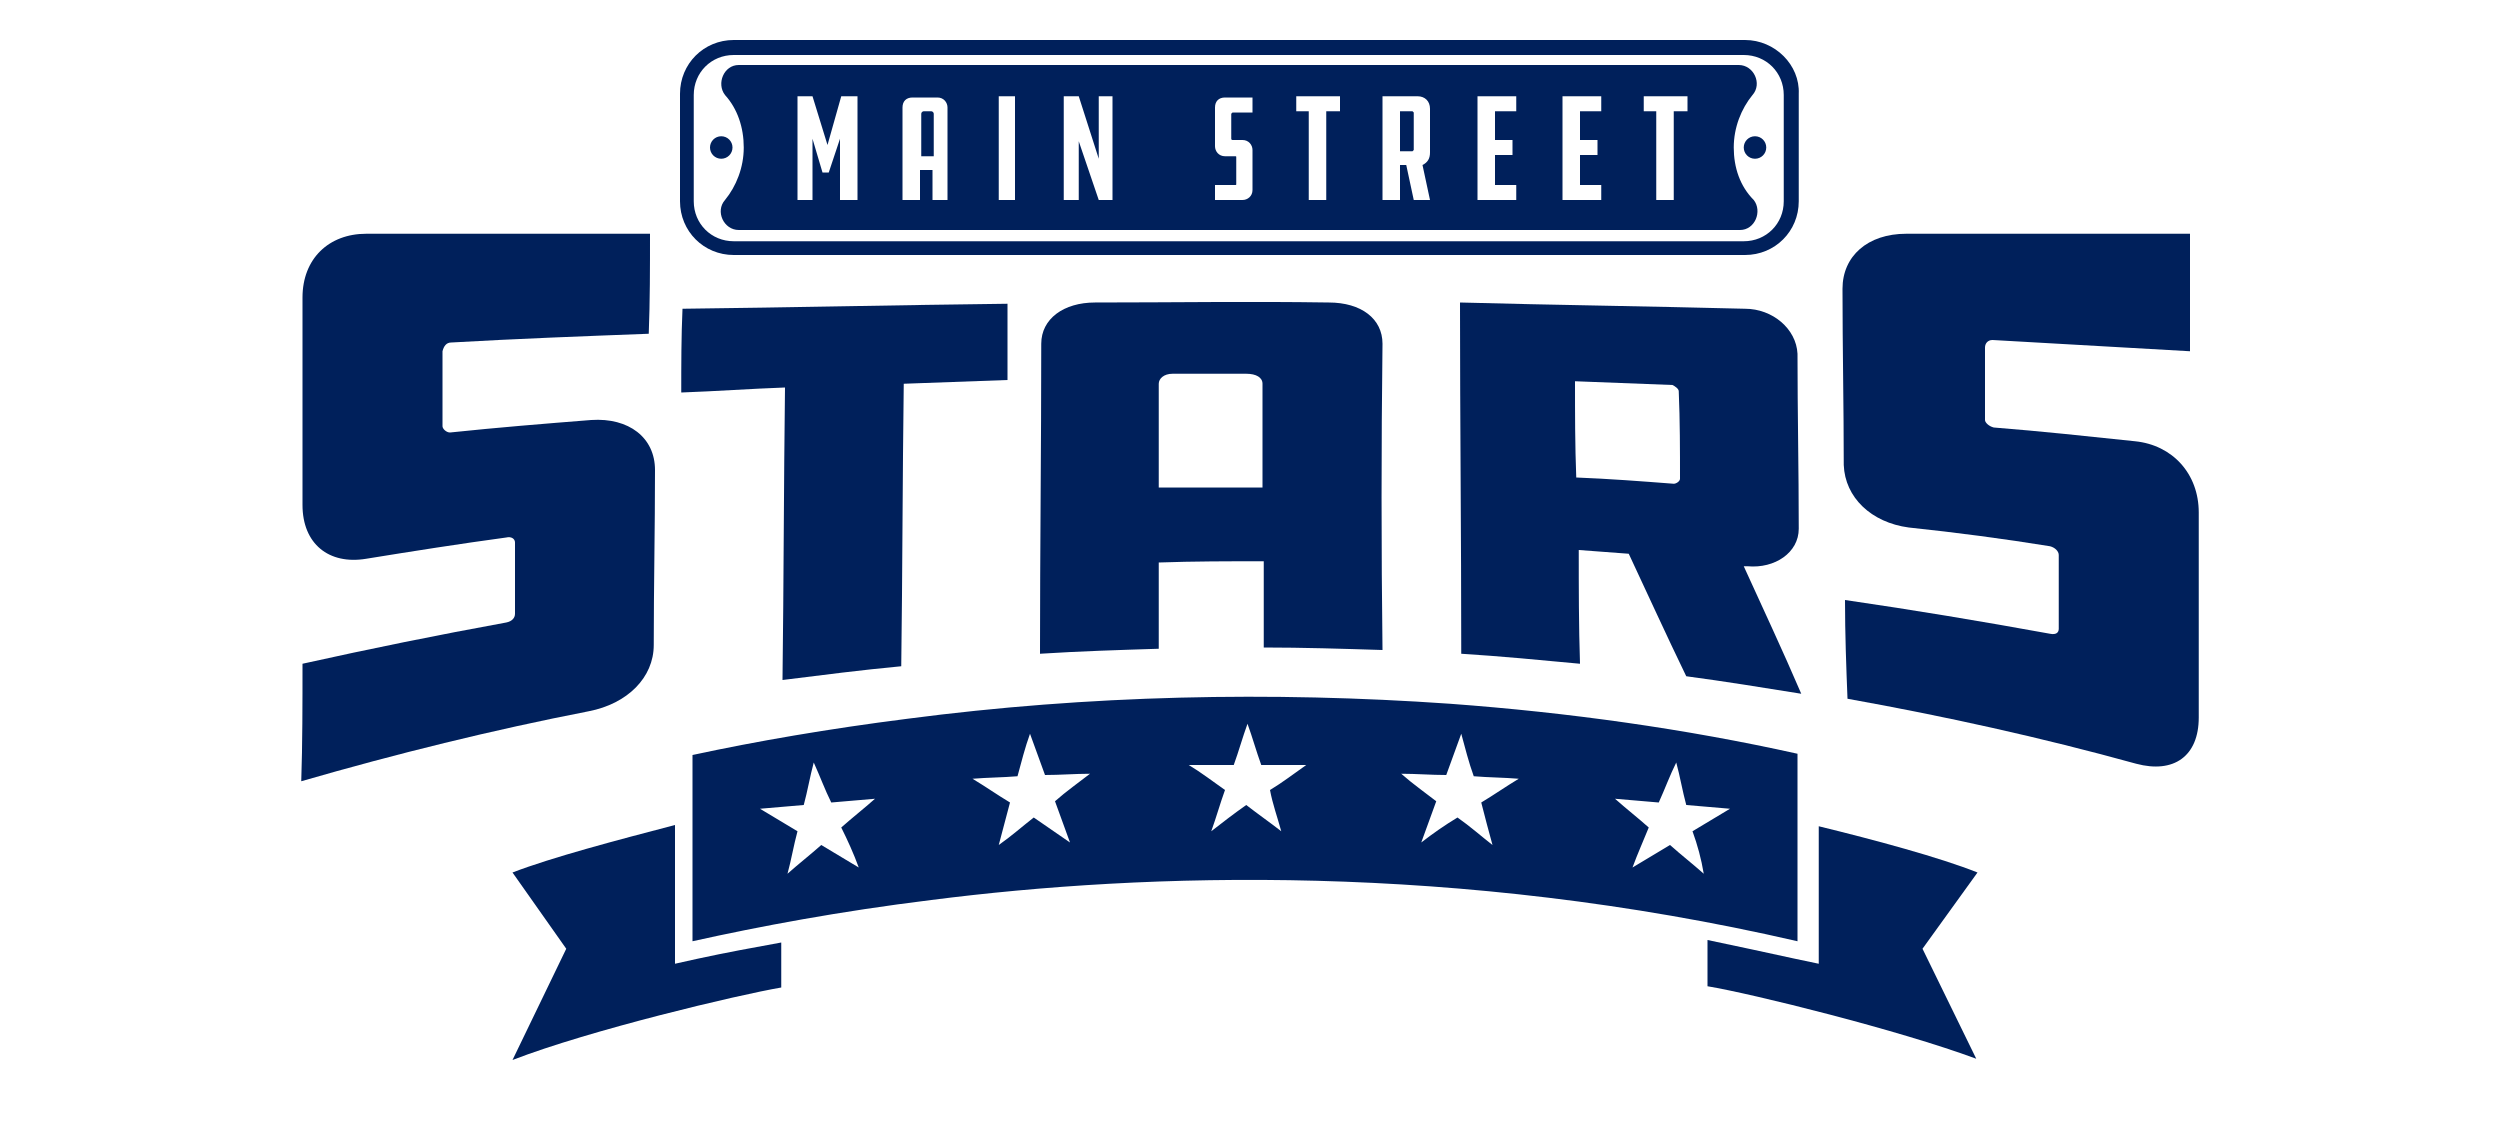 <?xml version="1.0" encoding="utf-8"?>
<!-- Generator: Adobe Illustrator 22.0.0, SVG Export Plug-In . SVG Version: 6.00 Build 0)  -->
<svg version="1.1" id="Layer_1" xmlns="http://www.w3.org/2000/svg" xmlns:xlink="http://www.w3.org/1999/xlink" x="0px" y="0px"
	 viewBox="0 0 200 90" style="enable-background:new 0 0 200 90;" xml:space="preserve">
<style type="text/css">
	.st0{fill:#00205B;}
</style>
<g>
	<g>
		<path class="st0" d="M158.2,69.8c-3-1.2-8.2-2.6-12.7-3.7v9.1v1.9l-1.9-0.4c-2.3-0.5-4.6-1-7-1.5v3.7c3.6,0.6,15.3,3.5,21.5,5.8
			l-4.3-8.8L158.2,69.8z"/>
	</g>
	<path class="st0" d="M139.6,3.2H58.7c-2.4,0-4.3,1.9-4.3,4.3v8.6c0,2.4,1.9,4.3,4.3,4.3h80.9c2.4,0,4.3-1.9,4.3-4.3V7.5
		C144,5.2,142,3.2,139.6,3.2z M142.7,16.1c0,1.8-1.4,3.2-3.2,3.2H58.7c-1.8,0-3.2-1.4-3.2-3.2V7.6c0-1.8,1.4-3.2,3.2-3.2h80.8
		c1.8,0,3.2,1.4,3.2,3.2V16.1z"/>
	<circle class="st0" cx="57.7" cy="11.8" r="0.9"/>
	<g>
		<path class="st0" d="M24.2,53.1c5.4-1.2,10.8-2.3,16.3-3.3c0.5-0.1,0.7-0.4,0.7-0.7c0-1.9,0-3.8,0-5.7c0-0.3-0.3-0.5-0.7-0.4
			c-3.7,0.5-7.5,1.1-11.2,1.7c-3,0.5-5.1-1.2-5.1-4.3c0-5.5,0-11,0-16.6c0-3.1,2.1-5.1,5.1-5.1c7.6,0,15.1,0,22.7,0
			c0,2.7,0,5.4-0.1,8c-5.3,0.2-10.6,0.4-15.8,0.7c-0.4,0-0.6,0.3-0.7,0.7c0,2,0,4,0,6c0,0.2,0.3,0.5,0.6,0.5c3.8-0.4,7.5-0.7,11.3-1
			c3-0.2,5.1,1.4,5.1,4c0,4.7-0.1,9.3-0.1,14c0,2.6-2.1,4.7-5.2,5.3c-7.7,1.5-15.4,3.4-23,5.6C24.2,59.5,24.2,56.3,24.2,53.1z"/>
		<path class="st0" d="M80.6,24.3c0,2,0,4.1,0,6.1c-2.8,0.1-5.6,0.2-8.3,0.3c-0.1,7.5-0.1,15.1-0.2,22.6c-3.2,0.3-6.3,0.7-9.5,1.1
			c0.1-7.8,0.1-15.6,0.2-23.4c-2.8,0.1-5.5,0.3-8.3,0.4c0-2.2,0-4.5,0.1-6.7C63.2,24.6,71.9,24.4,80.6,24.3z"/>
		<path class="st0" d="M110.6,52c-3.2-0.1-6.4-0.2-9.5-0.2c0-2.3,0-4.6,0-6.9c-2.8,0-5.6,0-8.4,0.1c0,2.3,0,4.6,0,6.9
			c-3.2,0.1-6.4,0.2-9.5,0.4c0-8.3,0.1-16.5,0.1-24.8c0-2,1.8-3.3,4.3-3.3c6.2,0,12.4-0.1,18.7,0c2.6,0,4.3,1.3,4.3,3.3
			C110.5,35.7,110.5,43.9,110.6,52z M101,39c0-2.8,0-5.5,0-8.3c0-0.5-0.5-0.8-1.3-0.8c-2,0-3.9,0-5.9,0c-0.7,0-1.1,0.4-1.1,0.8
			c0,2.8,0,5.6,0,8.3C95.4,39,98.2,39,101,39z"/>
		<path class="st0" d="M139.6,24.7c2.2,0,4.1,1.6,4.2,3.6c0,4.7,0.1,9.3,0.1,14c0,1.9-1.9,3.2-4.1,3c-0.1,0-0.2,0-0.3,0
			c1.5,3.3,3.1,6.7,4.6,10.2c-3.1-0.5-6.2-1-9.2-1.4c-1.6-3.3-3.1-6.6-4.6-9.8c-1.3-0.1-2.7-0.2-4-0.3c0,3,0,6.1,0.1,9.1
			c-3.2-0.3-6.3-0.6-9.5-0.8c0-9.4-0.1-18.7-0.1-28.1C124.2,24.4,131.9,24.5,139.6,24.7z M134.3,31.3c0-0.2-0.3-0.4-0.5-0.5
			c-2.6-0.1-5.2-0.2-7.8-0.3c0,2.6,0,5.1,0.1,7.7c2.6,0.1,5.2,0.3,7.8,0.5c0.2,0,0.5-0.2,0.5-0.4C134.4,36,134.4,33.7,134.3,31.3z"
			/>
		<path class="st0" d="M147.6,48c5.5,0.8,10.9,1.7,16.4,2.7c0.5,0.1,0.7-0.1,0.7-0.4c0-2,0-4,0-5.9c0-0.3-0.3-0.6-0.7-0.7
			c-3.7-0.6-7.5-1.1-11.3-1.5c-3-0.4-5.1-2.4-5.2-5c0-4.7-0.1-9.4-0.1-14.1c0-2.6,2-4.4,5.1-4.4c7.6,0,15.1,0,22.7,0
			c0,3.1,0,6.3,0,9.4c-5.3-0.3-10.5-0.6-15.8-0.9c-0.4,0-0.6,0.3-0.6,0.6c0,1.9,0,3.9,0,5.8c0,0.2,0.3,0.5,0.7,0.6
			c3.8,0.3,7.5,0.7,11.3,1.1c3,0.3,5.1,2.6,5.1,5.7c0,5.5,0,11,0,16.4c0,3.1-2,4.5-5,3.7c-7.6-2.1-15.3-3.8-23.1-5.2
			C147.7,53.4,147.6,50.7,147.6,48z"/>
	</g>
	<circle class="st0" cx="140.4" cy="11.8" r="0.9"/>
	<g>
		<path class="st0" d="M74.5,8.9h-0.6c-0.1,0-0.2,0.1-0.2,0.2v3.4h1V9.1C74.7,9,74.6,8.9,74.5,8.9z"/>
		<path class="st0" d="M138.7,11.8c0-1.6,0.6-3.1,1.5-4.2c0.8-0.9,0.1-2.4-1.1-2.4c0,0,0,0,0,0h-21.8h0H59.1c0,0,0,0,0,0
			c-1.2,0-1.8,1.5-1.1,2.4c1,1.1,1.5,2.6,1.5,4.2c0,1.6-0.6,3.1-1.5,4.2c-0.8,0.9-0.1,2.4,1.1,2.4c0,0,0,0,0,0l58.2,0l21.9,0
			c0,0,0,0,0,0c1.2,0,1.8-1.5,1.1-2.4C139.2,14.9,138.7,13.4,138.7,11.8z M68.5,16h-1.3v-4.9l-0.9,2.7h-0.5L65,11.1V16h-1.2V7.7h1.2
			l1.2,3.9l1.1-3.9h1.3V16z M76,16h-1.4v-2.4h-1V16h-1.4V8.6c0-0.5,0.3-0.8,0.8-0.8h2c0.5,0,0.8,0.4,0.8,0.8V16z M81.2,16h-1.3V7.7
			h1.3V16z M89,16h-1.1l-1.6-4.7V16h-1.2V7.7h1.2l1.6,5v-5H89V16z M100.2,15.2c0,0.5-0.4,0.8-0.8,0.8h-2.2v-1.2h1.6
			c0.1,0,0.1,0,0.1-0.1v-2.1c0-0.1,0-0.1-0.1-0.1H98c-0.5,0-0.8-0.4-0.8-0.8V8.6c0-0.5,0.3-0.8,0.8-0.8h2.2v1.2h-1.6
			c0,0-0.1,0.1-0.1,0.1v2c0,0,0,0.1,0.1,0.1h0.8c0.5,0,0.8,0.4,0.8,0.8V15.2z M107.1,8.9h-1V16h-1.4V8.9h-1V7.7h3.5V8.9z M113.1,16
			l-0.6-2.8H112V16h-1.4V7.7h2.8c0.6,0,1,0.4,1,1v3.5c0,0.5-0.2,0.8-0.6,1l0.6,2.8H113.1z M121.3,8.9h-1.7v2.3h1.4v1.2h-1.4v2.4h1.7
			V16h-3.1V7.7h3.1V8.9z M128.1,8.9h-1.7v2.3h1.4v1.2h-1.4v2.4h1.7V16H125V7.7h3.1V8.9z M134.9,8.9h-1V16h-1.4V8.9h-1V7.7h3.5V8.9z"
			/>
		<path class="st0" d="M113,8.9h-1v3.2h1c0,0,0.1-0.1,0.1-0.1V9C113.1,9,113,8.9,113,8.9z"/>
	</g>
	<g>
		<path class="st0" d="M55.8,76.7L54,77.1v-1.9V66c-4.6,1.2-9.9,2.6-13,3.8l4.3,6.1L41,84.8c6.2-2.4,18-5.2,21.5-5.8v-3.6
			C60.3,75.8,58.1,76.2,55.8,76.7z"/>
	</g>
	<path class="st0" d="M116,56.3c-14.3-1-28.9-0.7-43.4,1.2c-6.3,0.8-12.1,1.8-17.2,2.9v14.9c5.4-1.2,11.8-2.4,19.1-3.3
		c17.2-2.2,42-3,69.3,3.3V60.3C134.8,58.3,125.5,57,116,56.3z M68.7,69.4c-1-0.6-2-1.2-3-1.8c-0.9,0.8-1.8,1.5-2.7,2.3
		c0.3-1.1,0.5-2.3,0.8-3.4c-1-0.6-2-1.2-3-1.8c1.2-0.1,2.4-0.2,3.5-0.3c0.3-1.1,0.5-2.3,0.8-3.4c0.5,1.1,0.9,2.2,1.4,3.2
		c1.2-0.1,2.4-0.2,3.5-0.3c-0.9,0.8-1.8,1.5-2.7,2.3C67.8,67.2,68.3,68.3,68.7,69.4z M85.6,67.4c-1-0.7-1.9-1.3-2.9-2
		c-0.9,0.7-1.8,1.5-2.8,2.2c0.3-1.1,0.6-2.3,0.9-3.4c-1-0.6-2-1.3-3-1.9c1.2-0.1,2.4-0.1,3.6-0.2c0.3-1.1,0.6-2.3,1-3.4
		c0.4,1.1,0.8,2.2,1.2,3.3c1.2,0,2.4-0.1,3.6-0.1c-0.9,0.7-1.9,1.4-2.8,2.2C84.8,65.2,85.2,66.3,85.6,67.4z M102.5,66.5
		c-0.9-0.7-1.9-1.4-2.8-2.1c-1,0.7-1.9,1.4-2.8,2.1c0.4-1.1,0.7-2.2,1.1-3.3c-1-0.7-1.9-1.4-2.9-2c1.2,0,2.4,0,3.6,0
		c0.4-1.1,0.7-2.2,1.1-3.3c0.4,1.1,0.7,2.2,1.1,3.3c1.2,0,2.4,0,3.6,0c-1,0.7-1.9,1.4-2.9,2C101.8,64.3,102.2,65.4,102.5,66.5z
		 M119.4,67.6c-0.9-0.7-1.8-1.5-2.8-2.2c-1,0.6-2,1.3-2.9,2c0.4-1.1,0.8-2.2,1.2-3.3c-0.9-0.7-1.9-1.4-2.8-2.2
		c1.2,0,2.4,0.1,3.6,0.1c0.4-1.1,0.8-2.2,1.2-3.3c0.3,1.1,0.6,2.3,1,3.4c1.2,0.1,2.4,0.1,3.6,0.2c-1,0.6-2,1.3-3,1.9
		C118.8,65.4,119.1,66.5,119.4,67.6z M136.3,69.9c-0.9-0.8-1.8-1.5-2.7-2.3c-1,0.6-2,1.2-3,1.8c0.4-1.1,0.9-2.2,1.3-3.2
		c-0.9-0.8-1.8-1.5-2.7-2.3c1.2,0.1,2.4,0.2,3.5,0.3c0.5-1.1,0.9-2.2,1.4-3.2c0.3,1.1,0.5,2.3,0.8,3.4c1.2,0.1,2.4,0.2,3.5,0.3
		c-1,0.6-2,1.2-3,1.8C135.8,67.6,136.1,68.7,136.3,69.9z"/>
</g>
</svg>
